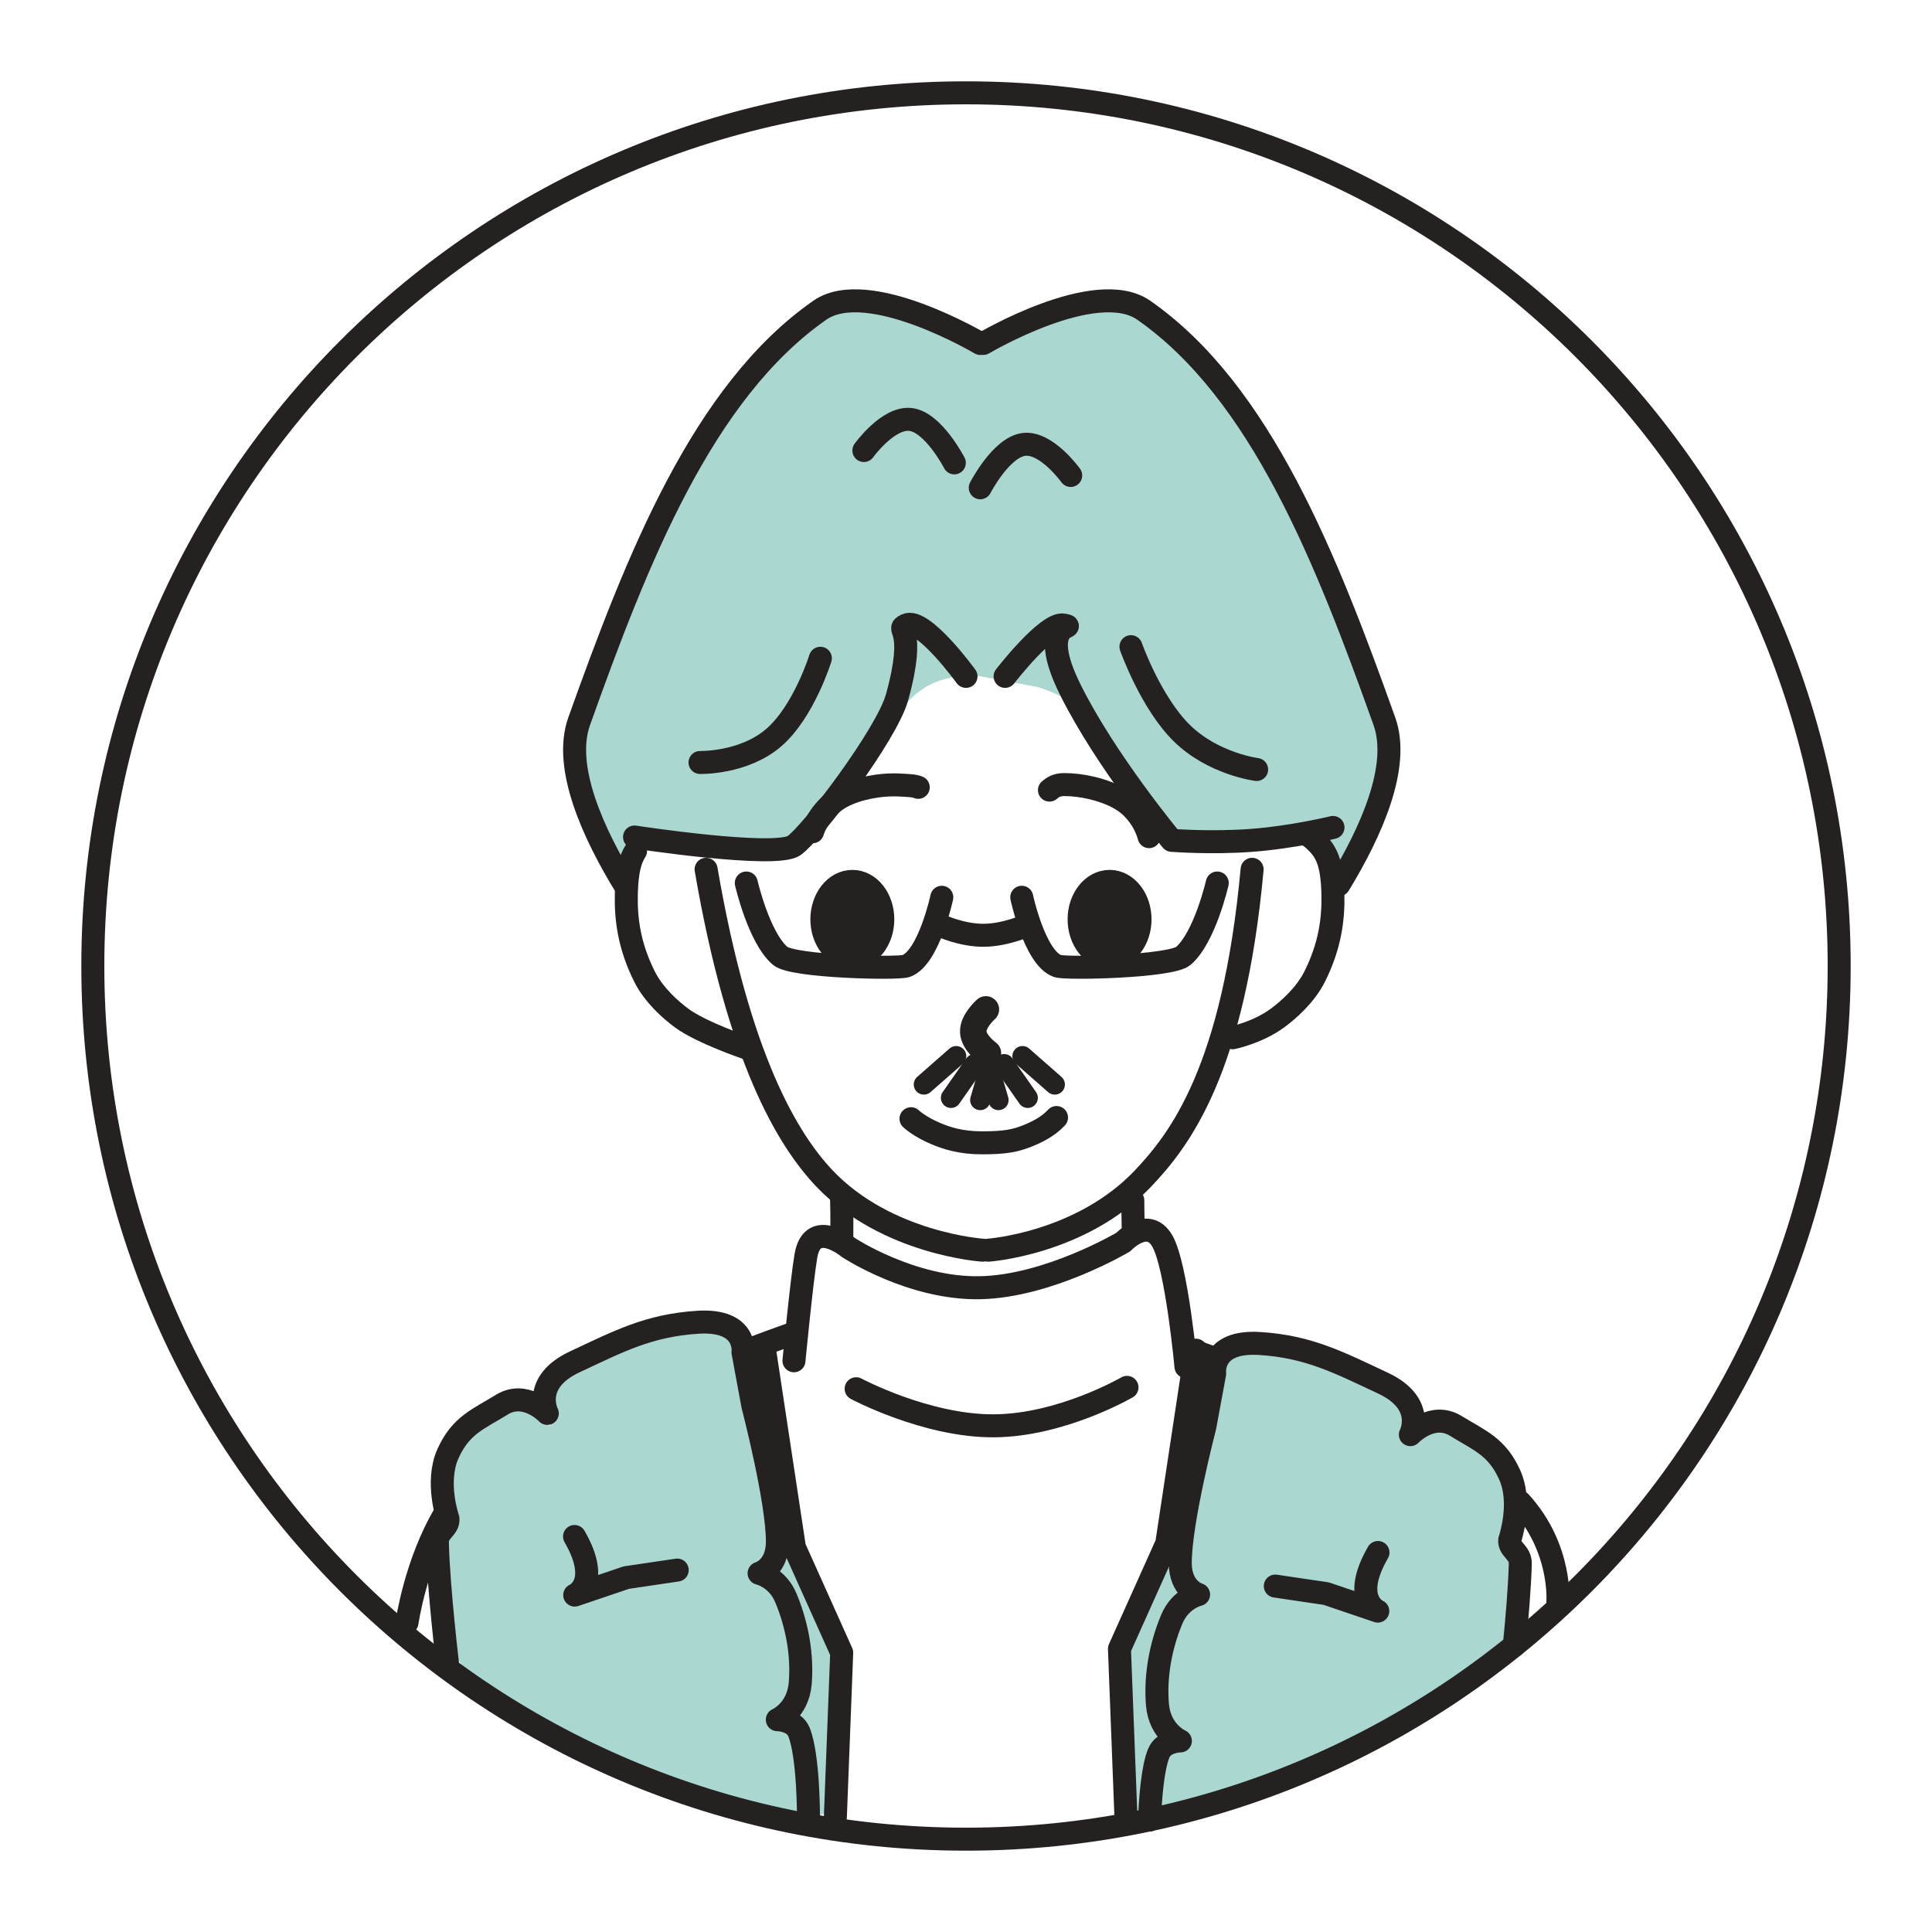 <?xml version="1.0" encoding="utf-8"?>
<!-- Generator: Adobe Illustrator 27.8.1, SVG Export Plug-In . SVG Version: 6.00 Build 0)  -->
<svg version="1.1" id="レイヤー_1" xmlns:vectornator="http://vectornator.io"
	 xmlns="http://www.w3.org/2000/svg" xmlns:xlink="http://www.w3.org/1999/xlink" x="0px" y="0px" viewBox="0 0 2100 2100"
	 style="enable-background:new 0 0 2100 2100;" xml:space="preserve">
<style type="text/css">
	.st0{fill:#AAD8D0;}
	.st1{fill:none;stroke:#252121;stroke-width:25;stroke-linecap:round;stroke-linejoin:round;stroke-miterlimit:175;}
	.st2{fill:none;stroke:#252121;stroke-width:22;stroke-linecap:round;stroke-linejoin:round;stroke-miterlimit:175;}
	.st3{fill:#252121;stroke:#252121;stroke-width:30.32;stroke-linecap:round;stroke-linejoin:round;stroke-miterlimit:175;}
	.st4{fill:none;stroke:#252121;stroke-width:28.839;stroke-linecap:round;stroke-linejoin:round;stroke-miterlimit:175;}
</style>
<g id="レイヤー-1" vectornator:layerName="郢晢ｽｬ郢ｧ､郢晢ｽ､郢晢ｽｼ 1">
	<g vectornator:layerName="郢ｧｰ郢晢ｽｫ郢晢ｽｼ郢">
		<path vectornator:layerName="隴厄ｽｲ驍ｱ924" class="st0" d="M1063.4,383c-43.7-32.8-99-71.9-156.9-57.4
			c-42,10.5-63.6,51.3-90.6,80.4c-46.3,49.8-71.8,118.8-100.8,179.9c-11.8,24.9-25.8,48.8-37,74c-14.7,33.1-20.4,69.9-34.4,103.3
			c-7.1,16.8-16.4,31.7-20.4,49.8c-7.5,33.8,17.5,75.1,33.2,103.3c1.9,3.4,13.7,35.1,19.1,34.4c1.3-0.1,9.8-38.5,29.3-39.6
			c47.1-2.5,94.8,29.9,142.9,16.6c30.9-8.6,30.1-31.7,44.7-53.6c17.9-26.8,50.7-42.1,68.9-70.2c16-24.8,16.8-38.7,42.9-55.9
			c26-17.2,61.2-12.9,61.2-12.9L1129,747c0,0,39.2,12.7,43.8,26c10,28.6,64.1,100.2,76.9,115.1c33.9,39.6,83.3,32.7,127.6,20.4
			c12.9-3.6,33.5-12.1,47.2-8.9c16.9,4,23.1,58.6,44.7,47.2c18.2-9.6,22.2-38.5,26.8-56.1c8.9-33.6,26.5-71.4,16.6-107.2
			c-7.1-25.5-24.6-53.2-37-76.6c-23.1-43.6-30.2-96.1-53.6-140.3c-17.3-32.7-34.7-65.8-54.9-97c-9.6-14.8-22.6-26-31.9-40.8
			C1303,377.3,1256.7,324.5,1191,328c-25.5,1.3-59.4,16.4-82.9,26.8"/>
		<path vectornator:layerName="隴厄ｽｲ驍ｱ925" class="st0" d="M805.4,1458.2c-3.5-12.2-9.4-19.1-23.7-20.6
			c-19.5-2-44.1,10.6-62.7,15.3c-37.3,9.3-110,23.8-125.4,67.3c-4.2,11.9,5.3,28.8,4.6,29.1c-4.8,1.6-5.7-8.5-9.2-12.2
			c-7-7.6-13.8-12.6-24.5-13.8c-22.5-2.5-66.4,29.9-76.5,48.9c-16.9,32,1.4,55.3,3.1,85.6c0.7,12.2-10.3,29.1-12.2,41.3
			c-4.4,27.6,3.5,61.1,12.2,87.2c18.7,56,59.3,69.5,105.5,99.4c24.7,16,51.1,34.9,79.5,44.3c14.5,4.8,29.9,2.3,44.3,6.1
			c19.1,5,33.6,20,53.5,24.5c20.5,4.5,96,37.6,108.6,10.7c6.6-14.1-13.3-85-21.4-99.4c-2.3-4.1-8.6-6.1-9.2-10.7
			c-2.7-21.2,23.9-44,18.4-68.8c-3.7-16.6-7.9-39.4-15.3-55.1c-4.1-8.7-8.5-17.7-15.3-24.5c-3.4-3.4-11.3-2.9-12.2-7.6
			c-0.8-3.8,13.5-23.8,15.3-27.5c6-12.8,8.4-27.3,7.6-41.3C847.2,1572.5,821.8,1515.1,805.4,1458.2z"/>
		<path vectornator:layerName="隴厄ｽｲ驍ｱ926" class="st0" d="M839.7,1643.3c12.2,24.4,37.3,77,49,101.6
			c10.2,21.4,29.9,44.9,33.6,68.8c3.4,21.8-6.9,71.3-9.2,94.8c-3.4,35.6,14.4,60.7-30.6,65.7c-4.6,0.5-9.6,3.6-13.8,1.5
			c-15-7.5-23.8-56.8-27.5-71.9c-14.9-59.5-15.2-150.3-53.4-201.2"/>
		<path vectornator:layerName="隴厄ｽｲ驍ｱ927" class="st0" d="M1402.1,1469c-35.2-32.5-86.4-9-101.4,31.7
			c-7.8,21.1-5.7,42.7-8.8,64.4c-4.6,32.1-7.7,68.5-15.9,99.6c-9.9,37.8-33.3,69.5-46.7,105.8c-5,13.6-14.4,25.6-15.9,40.5
			c-1.7,17.4,4.8,34.4,7.9,51.2c5.7,30.1,6.2,62,6.2,92.6c0,7.9-2.6,19.3,7.9,22.1c14.1,3.7,35.6-8.8,48.5-13.2
			c15.6-5.4,31-6.4,46.7-10.6c22.1-5.8,44.3-16.5,65.3-25.6c63.2-27.5,120.5-60.4,179-96.1c18.7-11.4,58-34.1,67.9-52.9
			c8.9-16.7,4.7-41.5,8.8-60c1.3-5.9,10.2-18.7,7.9-24.7c-3.7-9.9-13.2-7.2-13.2-20.3c0-22.9,15.2-41.7,7.1-66.1
			c-6.8-20.4-64.9-62.6-85.5-62.6c-6.6,0-40.3,16.9-40.6,16.8c-4.8-3.7,12.9-39.4,4.4-48.5c-11.2-12-77.4-32.7-94.3-34.4"/>
		<path vectornator:layerName="隶悟供陟厄ｽ｢ 101" class="st1" d="M100.9,1050c0-524.2,424.9-949.1,949.1-949.1
			s949.1,424.9,949.1,949.1s-424.9,949.1-949.1,949.1S100.9,1574.2,100.9,1050z"/>
		<path vectornator:layerName="隴厄ｽｲ驍ｱ928" class="st1" d="M1361,944.9c-20,217.8-78.4,293.8-118.8,336.3
			c-67.5,70.8-168,77.7-168,77.7"/>
		<path vectornator:layerName="隴厄ｽｲ驍ｱ929" class="st1" d="M767.5,944.9c35.3,205.5,88.5,293.8,128.9,336.3
			c67.5,70.8,171.6,77.7,171.6,77.7"/>
		<path vectornator:layerName="隴厄ｽｲ驍ｱ930" class="st1" d="M1231.3,1304.7c0,0,0,11.6,0.4,28.6"/>
		<path vectornator:layerName="隴厄ｽｲ驍ｱ931" class="st1" d="M914.8,1304.7c0,0,0.5,16.9,0.2,39.8"/>
		<path vectornator:layerName="隴厄ｽｲ驍ｱ932" class="st1" d="M990.2,1216c0,0,9.2,8.8,27.5,16.4
			c11.2,4.7,26.8,9.8,49.3,9.8c25,0,36.1-2,50.5-7.8c16.3-6.6,24.6-13.1,30.9-19.7"/>
		<path vectornator:layerName="隴厄ｽｲ驍ｱ933" class="st1" d="M1140.7,858.8c3.6-3,7.6-6,16.2-6c18.8,0,40.5,5.2,55.6,12.7
			c10,4.9,17.6,10.7,25.1,20.7c8.7,11.5,11.4,23.2,11.4,23.2"/>
		<path vectornator:layerName="隴厄ｽｲ驍ｱ934" class="st1" d="M998.1,855.8c-4.3-1.9-11.2-2-19.7-2.5
			c-8.2-0.5-17.1,0-25.7,1.2c-11.1,1.6-21.8,4.4-30.5,8.1c-10.2,4.3-18.2,9.6-26.3,19.1c-9.4,11-12.7,22.4-12.7,22.4"/>
		<path vectornator:layerName="隴厄ｽｲ驍ｱ935" class="st1" d="M1420.9,907.6c2.5,1.2,5,3,7.5,5.3
			c11.7,11,19.5,21.2,20.4,58.4c0.7,27.9-3.2,57.1-19.9,90.4c-10.3,20.4-29.1,36.6-40.2,44.8c-21.6,15.9-48.8,21.5-48.8,21.5"/>
		<path vectornator:layerName="隴厄ｽｲ驍ｱ936" class="st1" d="M690.8,925c-5.8,9-9.4,21.8-10,46.4
			c-0.7,27.9,3.2,57.1,19.9,90.4c10.3,20.4,29.1,36.6,40.2,44.8c21.6,15.9,70.3,32.4,70.3,32.4"/>
		<path vectornator:layerName="隴厄ｽｲ驍ｱ937" class="st1" d="M811.2,959.8c0,0,13.5,59.1,36.8,79.2
			c13.6,11.8,127.7,14.4,137,11c24.7-9.1,38.7-74.7,38.7-74.7"/>
		<path vectornator:layerName="隴厄ｽｲ驍ｱ938" class="st1" d="M1323.1,959.8c0,0-13.5,59.1-36.8,79.2
			c-13.6,11.8-127.7,14.4-137,11c-24.7-9.1-38.7-74.7-38.7-74.7"/>
		<path vectornator:layerName="隴厄ｽｲ驍ｱ939" class="st1" d="M1022.6,1006.2c0,0,23.1,10.6,46.7,10.4
			c23.6-0.1,47.6-11,47.6-11"/>
		<path vectornator:layerName="隴厄ｽｲ驍ｱ940" class="st1" d="M1050,735.2c0,0-46.8-64.6-65-55.8c-12.7,6.2,11.8,0-9.9,78.4
			c-11.2,40.7-93,148.4-112.1,161.4c-20.7,14-173.3-9.4-173.3-9.4"/>
		<path vectornator:layerName="隴厄ｽｲ驍ｱ941" class="st1" d="M1092.5,735.2c0,0,45.9-59.5,63.7-55.8
			c17.8,3.7-31.4-7.2,7.4,70.7s110,163.3,110,163.3s42.8,3.4,87.4,0c44.5-3.4,87.9-14,87.9-14"/>
		<path vectornator:layerName="隴厄ｽｲ驍ｱ942" class="st1" d="M1065.5,373.3c0,0-122.2-72.5-174.4-36.1
			C763.8,426,692.5,607.7,629.5,784.1c-17.7,49.6,15.2,122,51.2,180.4"/>
		<path vectornator:layerName="隴厄ｽｲ驍ｱ943" class="st1" d="M1068.8,373.3c0,0,122.2-72.5,174.4-36.1
			c127.3,88.8,198.6,270.5,261.6,446.9c17.4,48.8-14.2,119.7-49.5,177.6"/>
		<path vectornator:layerName="隴厄ｽｲ驍ｱ944" class="st2" d="M1004.2,1178.8l35.1-30.8"/>
		<path vectornator:layerName="隴厄ｽｲ驍ｱ945" class="st2" d="M1059.3,1156.7l-25.6,36.6"/>
		<path vectornator:layerName="隴厄ｽｲ驍ｱ946" class="st2" d="M1075.4,1161.7l-9.9,34"/>
		<path vectornator:layerName="隴厄ｽｲ驍ｱ947" class="st2" d="M1146.5,1178.8l-35.1-30.8"/>
		<path vectornator:layerName="隴厄ｽｲ驍ｱ948" class="st2" d="M1091.5,1156.7l25.6,36.6"/>
		<path vectornator:layerName="隴厄ｽｲ驍ｱ949" class="st2" d="M1075.4,1161.7l9.9,34"/>
		<path vectornator:layerName="隴厄ｽｲ驍ｱ950" class="st1" d="M863,1479.1c0,0,8.4-87.2,13-114.1c7.1-41.4,46.2-9,46.2-9
			s68.4,45.2,143.1,43.7s155.6-49.6,155.6-49.6s27-28.5,42.6-1s25.6,136.4,25.6,136.4"/>
		<path vectornator:layerName="隴厄ｽｲ驍ｱ951" class="st1" d="M760.9,828.8c0,0,47.5,1.2,80.2-27.1s50.6-86.2,50.6-86.2"/>
		<path vectornator:layerName="隴厄ｽｲ驍ｱ952" class="st1" d="M1229.3,702.9c0,0,21.4,60.8,55.5,94.2
			c34.2,33.4,81.1,39.3,81.1,39.3"/>
		<path vectornator:layerName="隴厄ｽｲ驍ｱ953" class="st1" d="M1065.5,530.2c0,0,22.5-43.7,47.1-47.1s51.2,33.7,51.2,33.7"
			/>
		<path vectornator:layerName="隴厄ｽｲ驍ｱ954" class="st1" d="M1037.3,503.1c0,0-22.5-43.7-47.1-47.1S939,489.7,939,489.7"
			/>
		<path vectornator:layerName="隴厄ｽｲ驍ｱ955" class="st1" d="M1289.1,1465.5c9.8,3.3,21,7.3,32.8,11.6 M1652.3,1632.7
			c45.9,50.3,41,108.8,41,108.8"/>
		<path vectornator:layerName="隴厄ｽｲ驍ｱ956" class="st1" d="M859,1450.5c-14.3,5-30.7,11.1-47.1,17.3 M483.7,1645.1
			c-32.1,53.7-41.3,118.6-41.3,118.6"/>
		<path vectornator:layerName="隴厄ｽｲ驍ｱ957" class="st1" d="M486.9,1812.2c0,0-10.3-85.1-11.5-135.5
			c-0.3-12.9,12.6-15.5,11.5-26c0,0-13.9-39.6,0-70.6s33-37.5,58.6-53.3s49.4,9.5,49.4,9.5s-17.8-33.7,29.8-56s80.7-39.8,134.3-43.1
			c53.5-3.2,48.6,32.7,48.6,32.7l10.7,57.9c0,0,26.7,102.3,26.7,147.9c0,28.9-19.9,34.4-19.9,34.4s19.9,4.4,29.2,27
			c12.6,30.2,18,62.9,15.5,92.7c-2.5,29.8-24.9,39.4-24.9,39.4s18,0,23.5,13.3c10.6,25.9,10.4,93.3,10.4,93.3"/>
		<path vectornator:layerName="隴厄ｽｲ驍ｱ958" class="st1" d="M1646,1788.6c2.8-27.9,5.8-62.9,6.5-88.8
			c0.3-12.9-12.6-15.5-11.5-26c0,0,13.9-39.6,0-70.6s-33-37.5-58.6-53.3s-49.4,9.5-49.4,9.5s17.8-33.7-29.8-56
			c-47.6-22.3-80.7-39.8-134.3-43.1c-53.5-3.2-48.6,32.7-48.6,32.7l-10.7,57.9c0,0-26.7,102.3-26.7,147.9
			c0,28.9,19.9,34.4,19.9,34.4s-19.9,4.4-29.2,27c-12.6,30.2-18,62.9-15.5,92.7c2.5,29.8,24.9,39.4,24.9,39.4s-18,0-23.5,13.3
			c-6.8,16.7-9.2,50.7-10,72.7"/>
		<path vectornator:layerName="隴厄ｽｲ驍ｱ959" class="st1" d="M624.5,1670.1c29.6,51.3,0.2,63.7,0.2,63.7l56-19l55.4-8.2"/>
		<path vectornator:layerName="隴厄ｽｲ驍ｱ960" class="st1" d="M1497.8,1687.5c-29.6,51.3-0.2,63.7-0.2,63.7l-56-19
			l-55.4-8.2"/>
		<path vectornator:layerName="隴厄ｽｲ驍ｱ961" class="st1" d="M831.7,1471.8l31.8,210.1l51.4,114.5l-6.9,178.8"/>
		<path vectornator:layerName="隴厄ｽｲ驍ｱ962" class="st1" d="M1300,1467.6l-31.8,210.1l-51.4,114.5l6.9,178.9"/>
		<path vectornator:layerName="隴厄ｽｲ驍ｱ963" class="st1" d="M930.6,1509.5c0,0,76.1,40.7,149.7,40.3
			c73.6-0.4,144.7-41.8,144.7-41.8"/>
		<path vectornator:layerName="隶悟供陟厄ｽ｢ 102" class="st3" d="M1175.6,999.3c0-21.3,13.6-38.6,30.5-38.6
			c16.8,0,30.4,17.3,30.4,38.6s-13.6,38.6-30.4,38.6C1189.2,1037.9,1175.6,1020.6,1175.6,999.3z"/>
		<path vectornator:layerName="隶悟供陟厄ｽ｢ 103" class="st3" d="M896,999.3c0-21.3,13.6-38.6,30.5-38.6
			s30.4,17.3,30.4,38.6s-13.6,38.6-30.4,38.6S896,1020.6,896,999.3z"/>
		<path vectornator:layerName="隴厄ｽｲ驍ｱ965" class="st4" d="M1071.6,1097.2c0,0-14.3,12.6-13.7,24.5
			c0.5,11.9,15.9,23,15.9,23"/>
	</g>
</g>
</svg>
